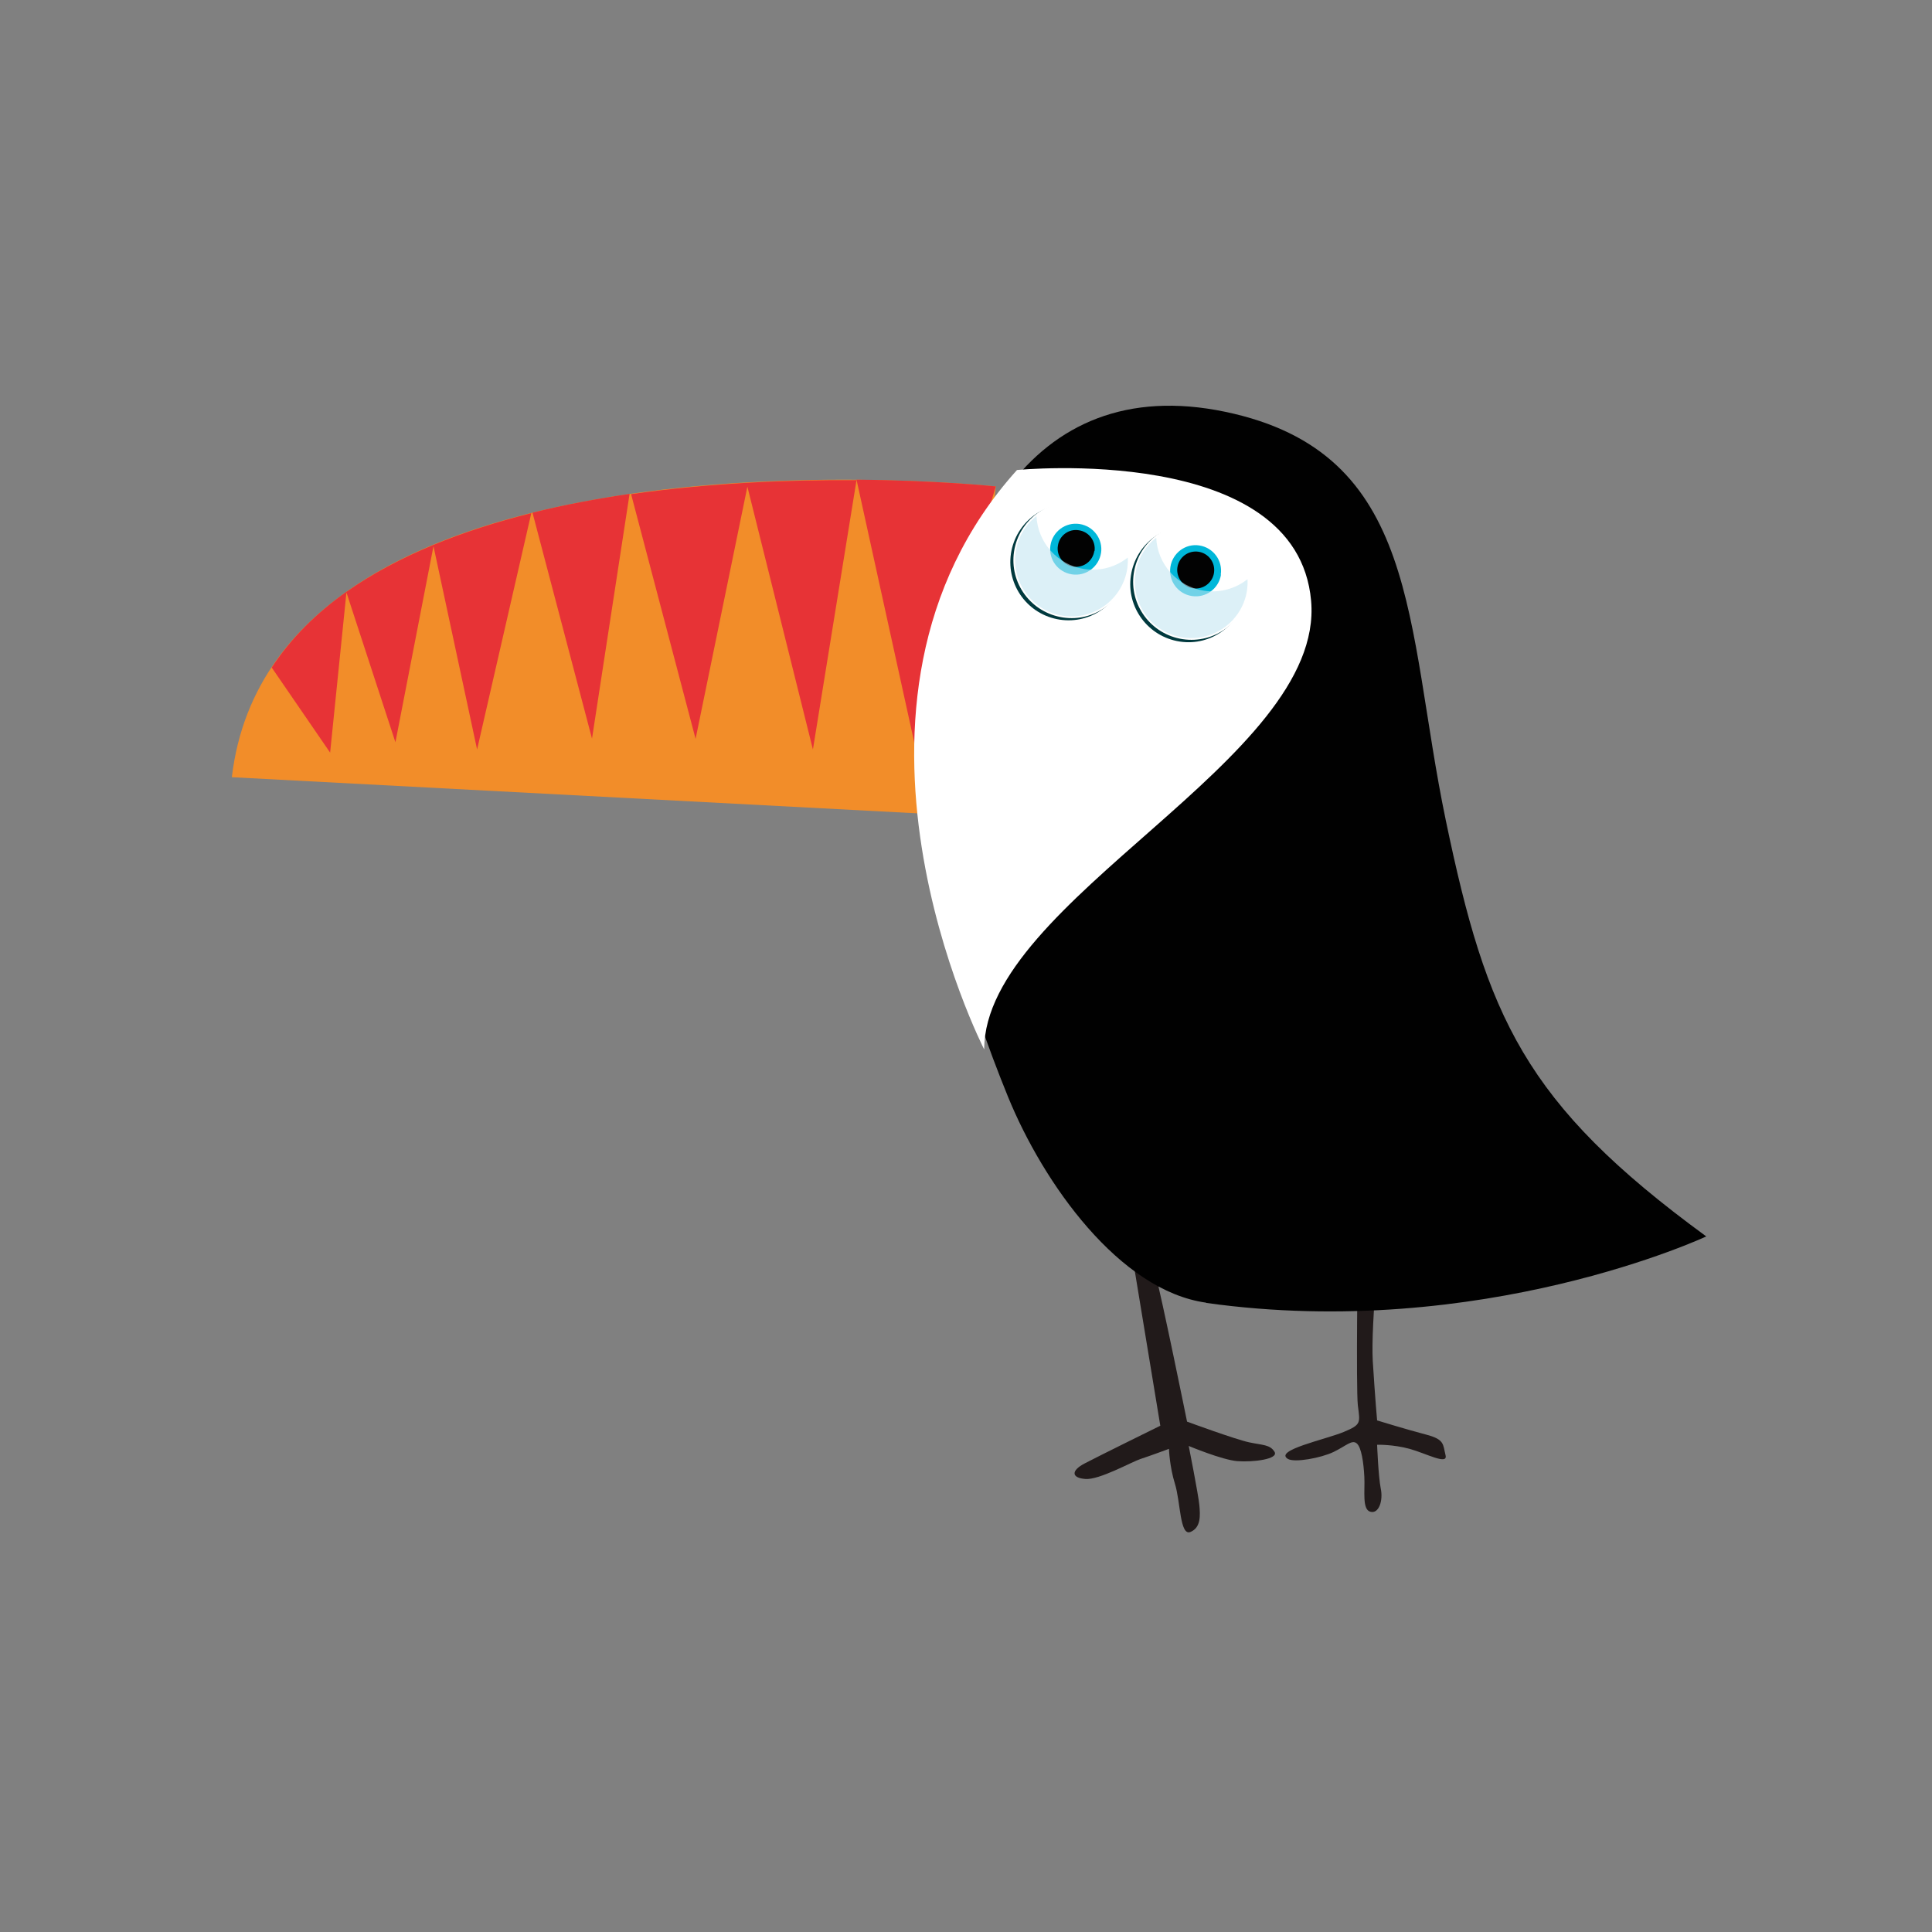 <svg xmlns="http://www.w3.org/2000/svg" width="200" height="200" viewBox="0 0 200 200" fill="none"><rect x="0" y="0" width="200" height="200" fill="#808080" stroke="none"/><path d="M103.081 50.355C103.081 50.355 28.514 42.374 24 80.456L99.689 84.446L103.081 50.355Z" fill="#F28D29"></path><path d="M88.666 49.656L94.876 77.912L103.081 50.354C103.081 50.354 97.22 49.731 88.691 49.656H88.666ZM40.934 76.839L44.874 56.539L49.388 77.587L54.999 53.123C47.917 54.893 41.233 57.487 35.846 61.277L40.934 76.839ZM61.284 76.465L65.174 51.127C61.807 51.626 58.416 52.25 55.124 53.073L61.284 76.465ZM65.324 51.127L72.007 76.49L77.369 50.379L84.153 77.587L88.666 49.706C82.008 49.656 73.728 49.955 65.349 51.152L65.324 51.127ZM28.115 69.083L34.175 77.912L35.871 61.252C32.779 63.447 30.16 66.016 28.14 69.083H28.115Z" fill="#E73336"></path><path d="M116.548 125.969L120.114 147.591C120.114 147.591 113.78 150.708 112.309 151.481C110.812 152.254 110.937 153.002 112.358 153.102C113.78 153.227 117.147 151.331 118.069 151.032C118.992 150.733 121.012 149.985 121.012 149.985C121.012 149.985 121.062 151.78 121.636 153.626C122.209 155.471 122.134 159.037 123.232 158.589C124.329 158.14 124.254 156.868 124.154 155.795C124.055 154.723 123.057 149.685 123.057 149.685C123.057 149.685 126.499 151.132 128.095 151.257C129.691 151.381 132.409 151.057 131.935 150.284C131.461 149.536 130.738 149.611 129.317 149.311C127.895 149.012 122.883 147.167 122.883 147.167C122.883 147.167 120.239 134.149 119.541 131.605C118.842 129.036 119.69 127.116 119.69 127.116L116.548 125.994V125.969Z" fill="#211A1A"></path><path d="M140.563 128.986C140.563 128.986 140.363 143.675 140.563 145.471C140.787 147.291 140.962 147.466 139.092 148.239C137.246 149.012 131.809 150.134 133.331 151.032C134.029 151.431 136.747 150.932 138.044 150.309C139.341 149.685 139.939 149.012 140.438 149.411C140.937 149.81 141.161 151.431 141.236 152.877C141.311 154.324 140.987 156.269 141.86 156.494C142.733 156.743 143.206 155.346 142.932 154.074C142.683 152.803 142.558 149.561 142.558 149.561C142.558 149.561 144.179 149.511 145.925 149.984C147.695 150.483 149.915 151.705 149.641 150.633C149.366 149.536 149.566 149.012 147.646 148.513C145.725 148.014 142.558 147.042 142.558 147.042C142.558 147.042 142.359 144.872 142.109 140.907C141.885 136.942 142.982 126.966 142.982 126.966L140.513 128.936L140.563 128.986Z" fill="#211A1A"></path><path d="M124.86 134.852C115.907 133.605 108.026 122.558 104.335 113.505C100.195 103.33 95.906 89.788 96.355 78.167C97.203 56.171 106.505 38.389 126.83 42.629C147.13 46.869 145.434 64.625 149.674 84.95C153.913 105.25 157.754 114.203 176.632 127.994C176.632 127.994 153.414 138.868 124.86 134.877V134.852Z" fill="#010101"></path><path d="M105.251 48.658C105.251 48.658 134.28 45.766 135.726 62.2C137.173 78.635 101.884 93.149 101.884 108.636C101.884 108.636 83.504 72.849 105.276 48.658H105.251Z" fill="white"></path><path d="M128.967 61.352C128.469 64.644 125.401 66.914 122.134 66.415C118.842 65.916 116.573 62.849 117.072 59.582C117.57 56.29 120.613 54.02 123.905 54.519C127.197 55.018 129.466 58.06 128.967 61.352Z" fill="#00393E"></path><path d="M129.292 61.103C128.793 64.395 125.726 66.665 122.434 66.166C119.142 65.667 116.873 62.6 117.371 59.333C117.87 56.041 120.938 53.771 124.23 54.27C127.522 54.769 129.766 57.836 129.292 61.103Z" fill="white"></path><path d="M126.398 59.482C126.174 60.929 124.827 61.926 123.38 61.702C121.934 61.477 120.936 60.13 121.161 58.684C121.385 57.238 122.732 56.24 124.154 56.465C125.6 56.689 126.598 58.036 126.373 59.482H126.398Z" fill="#00B7D9"></path><path d="M125.675 59.282C125.525 60.33 124.553 61.053 123.505 60.904C122.458 60.754 121.735 59.756 121.884 58.734C122.034 57.687 123.007 56.963 124.054 57.113C125.101 57.263 125.825 58.235 125.675 59.282Z" fill="#020202"></path><path opacity="0.58" d="M124.653 61.153C121.86 60.729 119.815 58.385 119.691 55.666C118.568 56.539 117.77 57.836 117.546 59.357C117.072 62.55 119.267 65.517 122.459 65.991C125.651 66.465 128.619 64.27 129.092 61.103C129.142 60.704 129.167 60.33 129.142 59.956C127.92 60.929 126.299 61.402 124.653 61.153Z" fill="#C3E5F1"></path><path d="M116.547 59.083C116.048 62.375 113.005 64.644 109.714 64.146C106.422 63.647 104.177 60.604 104.651 57.312C105.15 54.02 108.217 51.751 111.509 52.25C114.801 52.749 117.046 55.816 116.572 59.083H116.547Z" fill="#00393E"></path><path d="M116.871 58.858C116.372 62.15 113.305 64.42 110.038 63.921C106.746 63.422 104.476 60.38 104.975 57.088C105.474 53.821 108.541 51.551 111.808 52.025C115.1 52.524 117.37 55.592 116.871 58.858Z" fill="white"></path><path d="M113.978 57.238C113.754 58.684 112.407 59.682 110.961 59.457C109.514 59.233 108.517 57.886 108.741 56.465C108.965 55.018 110.312 54.02 111.759 54.245C113.205 54.469 114.203 55.816 113.978 57.263V57.238Z" fill="#00B7D9"></path><path d="M113.279 57.038C113.129 58.086 112.157 58.809 111.109 58.659C110.062 58.51 109.339 57.512 109.513 56.489C109.663 55.442 110.636 54.719 111.683 54.893C112.73 55.043 113.454 56.016 113.304 57.063L113.279 57.038Z" fill="#020202"></path><path opacity="0.58" d="M112.258 58.908C109.465 58.485 107.42 56.14 107.295 53.422C106.173 54.295 105.375 55.592 105.15 57.113C104.676 60.305 106.871 63.273 110.063 63.747C113.255 64.221 116.223 62.026 116.697 58.834C116.747 58.46 116.772 58.061 116.747 57.712C115.525 58.684 113.929 59.158 112.258 58.908Z" fill="#C3E5F1"></path></svg>